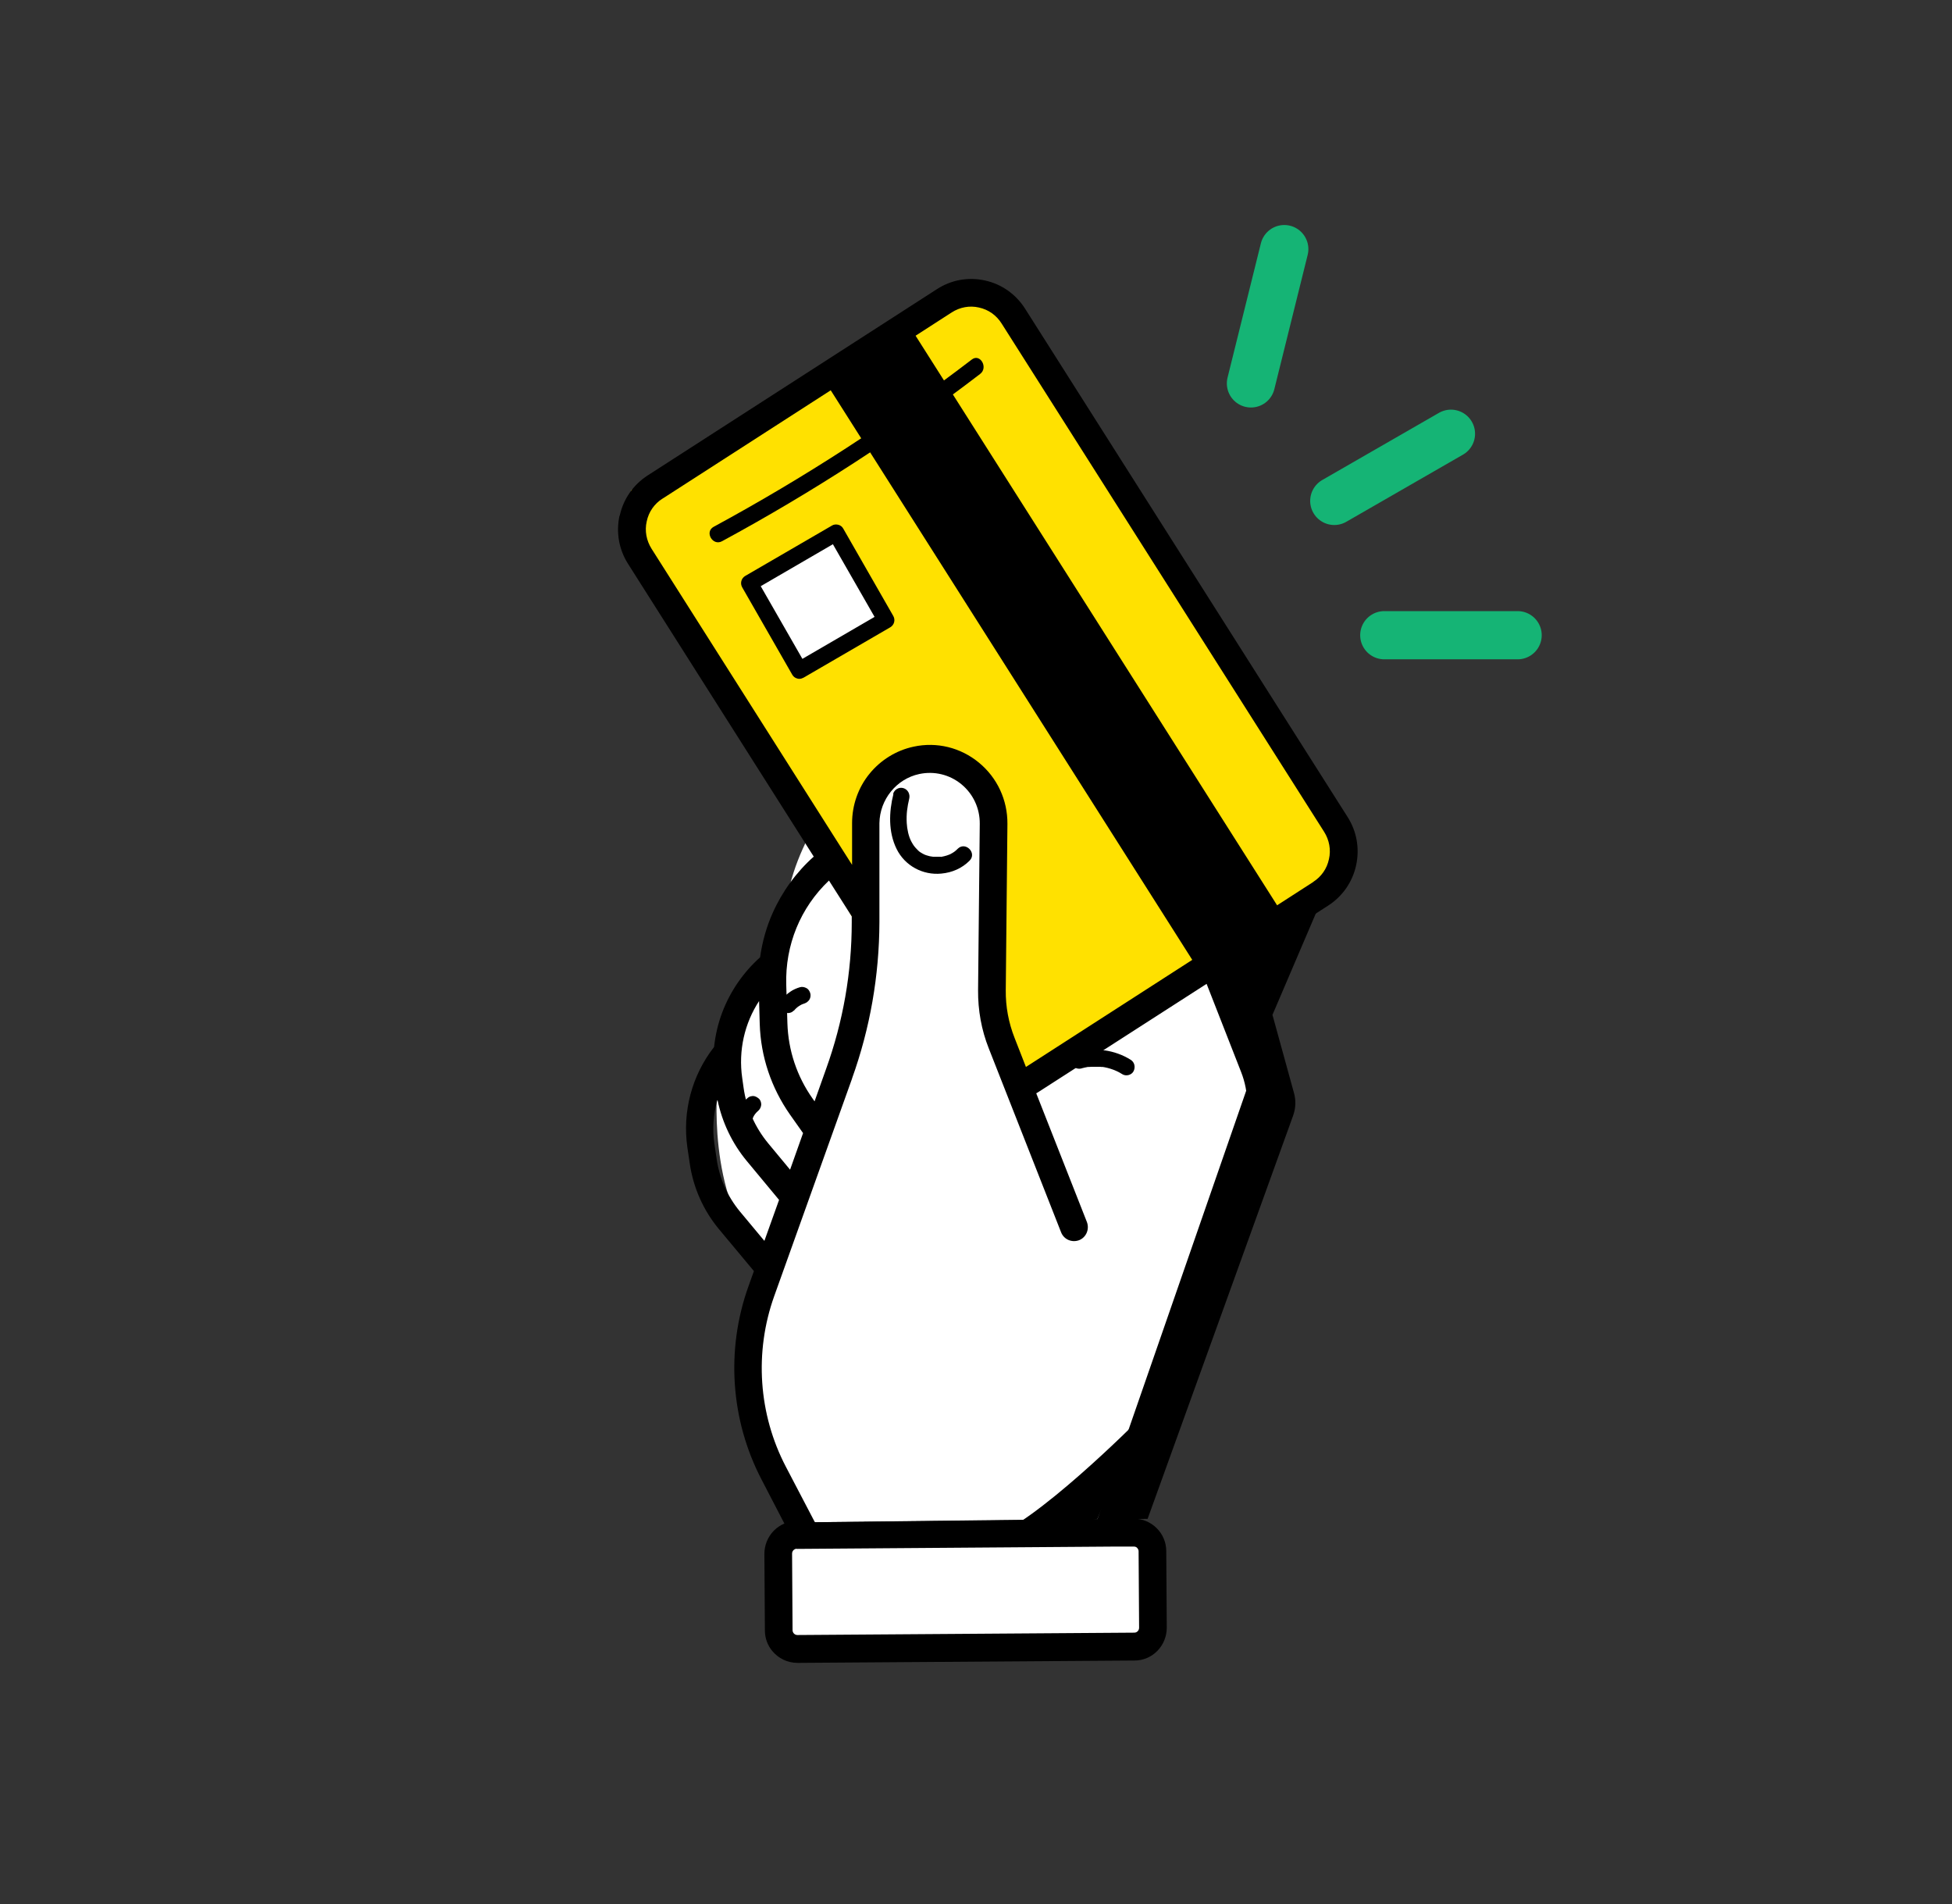 <svg width="81" height="79" viewBox="0 0 81 79" fill="none" xmlns="http://www.w3.org/2000/svg">
<rect x="0" y="0" width="81" height="79" fill="#333333" stroke="none"/>
<g clip-path="url(#clip0_2058_963)">
<path d="M36.526 34.473C36.526 34.473 34.078 37.245 34.694 40.852C34.694 40.852 32.535 41.263 31.851 45.644C31.851 45.644 31.36 50.163 33.684 52.531C33.684 52.531 32.314 60.944 35.89 63.145L47.621 63.013L53.659 46.284C53.769 45.978 53.783 45.651 53.693 45.337L51.916 38.888L36.533 34.473H36.526Z" fill="black"/>
<path d="M34.452 33.317C34.452 33.317 32.003 36.2 32.619 39.954C32.619 39.954 30.461 40.379 29.776 44.94C29.776 44.94 29.285 49.641 31.609 52.106C31.609 52.106 30.239 60.861 33.815 63.152L45.546 63.013L51.757 45.121L50.159 36.534L34.465 33.324L34.452 33.317Z" fill="white"/>
<path d="M40.068 12.132L26.193 20.342V22.063L35.344 38.018L39.992 45.017L40.995 45.685L55.194 36.52C55.194 36.52 56.128 35.622 55.755 34.466C55.381 33.31 41.686 12.716 41.686 12.716L40.075 12.124L40.068 12.132Z" fill="#FFE100"/>
<path d="M42.779 46.159L41.015 42.106V33.038L38.636 30.914L36.07 32.112V35.086L35.344 41.514L35.143 47.608L42.779 46.159Z" fill="white"/>
<path d="M47.15 63.96H33.151C32.815 63.96 32.542 64.234 32.542 64.573V67.525C32.542 67.864 32.815 68.138 33.151 68.138H47.15C47.486 68.138 47.759 67.864 47.759 67.525V64.573C47.759 64.234 47.486 63.96 47.15 63.96Z" fill="white"/>
<path d="M25.709 21.387C25.557 22.084 25.681 22.794 26.062 23.393L33.767 35.538C33.047 36.179 32.459 36.987 32.065 37.871C31.802 38.456 31.63 39.083 31.54 39.717C30.848 40.337 30.308 41.117 29.976 41.987C29.797 42.454 29.686 42.941 29.631 43.436C28.711 44.613 28.309 46.117 28.524 47.608L28.621 48.262C28.766 49.272 29.188 50.219 29.838 50.999L31.284 52.733L31.055 53.374C30.115 55.999 30.315 58.918 31.602 61.383L32.549 63.208C32.383 63.277 32.238 63.375 32.107 63.507C31.858 63.765 31.719 64.106 31.719 64.468L31.74 67.644C31.74 67.971 31.858 68.271 32.051 68.5C32.3 68.8 32.674 68.988 33.096 68.988L47.081 68.89C47.441 68.89 47.78 68.744 48.029 68.487C48.278 68.229 48.416 67.888 48.416 67.525L48.395 64.35C48.395 63.605 47.78 62.999 47.04 63.006H46.77L52.587 47.503C53.009 46.389 52.995 45.163 52.566 44.049L51.051 40.184L55.111 37.572C55.706 37.189 56.121 36.597 56.273 35.901C56.425 35.204 56.301 34.494 55.92 33.895L42.537 12.807C42.157 12.208 41.569 11.79 40.877 11.637C40.185 11.484 39.48 11.609 38.885 11.992L26.878 19.723C26.283 20.106 25.868 20.698 25.716 21.394L25.709 21.387ZM54.496 36.59L52.995 37.558L37.993 13.928L39.494 12.96C39.833 12.744 40.234 12.668 40.621 12.758C41.015 12.842 41.347 13.079 41.562 13.42L54.945 34.508C55.16 34.849 55.236 35.253 55.146 35.643C55.063 36.04 54.828 36.374 54.489 36.59H54.496ZM33.061 64.259H33.096L46.334 64.162H47.047C47.109 64.162 47.164 64.183 47.199 64.231C47.226 64.266 47.247 64.308 47.247 64.357L47.268 67.532C47.268 67.602 47.233 67.651 47.212 67.672C47.192 67.693 47.143 67.734 47.074 67.734L33.089 67.832C32.978 67.832 32.888 67.741 32.888 67.63L32.868 64.454C32.868 64.385 32.902 64.336 32.923 64.315C32.944 64.294 32.992 64.252 33.061 64.252V64.259ZM35.358 44.738C36.105 42.656 36.485 40.476 36.492 38.261V34.153C36.506 33.171 37.197 32.314 38.145 32.112C38.767 31.98 39.404 32.133 39.895 32.537C40.386 32.941 40.663 33.54 40.656 34.18L40.586 41.082C40.58 41.911 40.725 42.726 41.029 43.492L44.031 51.124C44.148 51.424 44.48 51.563 44.778 51.452C45.075 51.334 45.214 50.999 45.103 50.7L43 45.358C43.035 45.337 43.069 45.316 43.104 45.295L50.069 40.817L51.501 44.474C51.833 45.316 51.84 46.249 51.522 47.099L45.546 63.02V63.04L33.815 63.152L33.788 63.103L32.612 60.854C31.47 58.674 31.297 56.09 32.127 53.771L35.358 44.745V44.738ZM29.776 45.644C29.97 46.57 30.384 47.44 30.993 48.172L32.328 49.78L31.719 51.48L30.703 50.261C30.191 49.641 29.859 48.896 29.741 48.102L29.644 47.447C29.555 46.842 29.603 46.229 29.762 45.651L29.776 45.644ZM31.498 41.514L31.526 42.482C31.567 43.833 32.003 45.128 32.778 46.236L33.324 47.009L32.785 48.527L31.878 47.434C31.332 46.772 30.972 45.971 30.855 45.121L30.799 44.724C30.634 43.582 30.896 42.447 31.505 41.521L31.498 41.514ZM34.396 36.527L35.344 38.018V38.261C35.344 40.344 34.984 42.391 34.279 44.348L33.801 45.692L33.718 45.574C33.068 44.655 32.709 43.575 32.674 42.454L32.626 40.859C32.577 39.209 33.213 37.656 34.396 36.534V36.527ZM27.486 20.691L34.472 16.192L49.474 39.822L42.572 44.265L42.101 43.06C41.852 42.426 41.728 41.764 41.735 41.082L41.804 34.18C41.811 33.191 41.382 32.265 40.621 31.639C39.86 31.012 38.871 30.768 37.91 30.977C37.19 31.13 36.54 31.534 36.077 32.105C35.613 32.676 35.358 33.4 35.358 34.146V35.88L35.012 35.337L27.037 22.766C26.823 22.425 26.746 22.021 26.836 21.631C26.919 21.234 27.154 20.899 27.493 20.684L27.486 20.691Z" fill="black"/>
<path d="M37.073 32.941C36.886 33.686 36.858 34.515 37.204 35.218C37.55 35.922 38.297 36.319 39.065 36.242C39.508 36.2 39.916 36.026 40.234 35.706C40.552 35.385 40.061 34.898 39.743 35.211C39.646 35.309 39.584 35.357 39.438 35.434C39.425 35.441 39.411 35.448 39.39 35.455C39.355 35.469 39.328 35.476 39.293 35.49C39.224 35.511 39.148 35.532 39.072 35.545C39.01 35.559 39.093 35.545 39.023 35.545C38.989 35.545 38.954 35.545 38.919 35.545C38.885 35.545 38.85 35.545 38.816 35.545C38.795 35.545 38.781 35.545 38.761 35.545C38.761 35.545 38.684 35.545 38.719 35.545C38.74 35.545 38.664 35.538 38.643 35.532C38.608 35.532 38.574 35.518 38.539 35.511C38.505 35.504 38.47 35.49 38.442 35.483C38.428 35.483 38.339 35.441 38.38 35.462C38.318 35.434 38.256 35.399 38.2 35.364C38.186 35.357 38.124 35.309 38.159 35.337C38.124 35.309 38.096 35.281 38.069 35.253C37.951 35.135 37.903 35.072 37.82 34.919C37.702 34.703 37.64 34.396 37.626 34.146C37.605 33.77 37.647 33.484 37.73 33.129C37.771 32.948 37.675 32.753 37.488 32.697C37.301 32.641 37.107 32.76 37.059 32.941H37.073Z" fill="black"/>
<path d="M32.944 41.932C32.999 41.862 33.061 41.806 33.13 41.751L33.061 41.806C33.151 41.737 33.241 41.681 33.345 41.639L33.262 41.674C33.303 41.66 33.338 41.646 33.379 41.632C33.462 41.604 33.538 41.549 33.587 41.472C33.635 41.395 33.649 41.284 33.621 41.2C33.594 41.117 33.545 41.033 33.462 40.992C33.379 40.95 33.283 40.929 33.193 40.957C33.054 40.998 32.909 41.061 32.791 41.145C32.674 41.228 32.549 41.326 32.453 41.437C32.39 41.507 32.349 41.59 32.349 41.681C32.349 41.764 32.383 41.869 32.453 41.925C32.522 41.98 32.605 42.029 32.695 42.029C32.785 42.029 32.881 41.994 32.937 41.925L32.944 41.932Z" fill="black"/>
<path d="M31.187 46.598C31.201 46.5 31.228 46.41 31.263 46.326L31.228 46.41C31.263 46.319 31.311 46.243 31.374 46.166L31.318 46.236C31.367 46.173 31.422 46.117 31.484 46.062C31.547 46.006 31.588 45.894 31.588 45.818C31.588 45.734 31.553 45.63 31.484 45.574C31.415 45.518 31.332 45.469 31.242 45.469L31.152 45.483C31.097 45.497 31.042 45.532 31 45.574C30.945 45.616 30.896 45.664 30.855 45.72C30.793 45.797 30.737 45.873 30.689 45.95C30.613 46.089 30.55 46.249 30.53 46.417C30.516 46.465 30.516 46.507 30.53 46.556C30.53 46.605 30.544 46.647 30.571 46.688C30.613 46.758 30.696 46.828 30.779 46.849C30.869 46.869 30.965 46.862 31.049 46.814C31.118 46.765 31.194 46.695 31.208 46.605L31.187 46.598Z" fill="black"/>
<path d="M44.889 44.32C44.972 44.3 45.055 44.279 45.138 44.265C45.179 44.265 45.179 44.265 45.138 44.265C45.151 44.265 45.172 44.265 45.186 44.265C45.221 44.265 45.262 44.258 45.297 44.258C45.38 44.258 45.47 44.258 45.553 44.258C45.587 44.258 45.615 44.258 45.649 44.258C45.663 44.258 45.795 44.279 45.719 44.258C45.878 44.279 46.037 44.32 46.189 44.376C46.217 44.39 46.251 44.397 46.279 44.411C46.217 44.383 46.334 44.439 46.341 44.439C46.417 44.474 46.493 44.515 46.569 44.564C46.721 44.662 46.957 44.606 47.04 44.439C47.123 44.272 47.081 44.063 46.915 43.965C46.258 43.554 45.435 43.443 44.688 43.652C44.515 43.701 44.391 43.903 44.446 44.084C44.501 44.265 44.681 44.376 44.875 44.327L44.889 44.32Z" fill="black"/>
<path d="M29.963 22.453C33.705 20.426 37.287 18.107 40.669 15.516C41.022 15.252 40.669 14.646 40.324 14.917C36.941 17.508 33.359 19.827 29.617 21.854C29.223 22.063 29.575 22.669 29.963 22.453Z" fill="black"/>
<path d="M47.268 58.883C47.268 58.883 42.862 63.333 40.988 63.82L45.539 63.02L47.268 58.883Z" fill="black"/>
<path d="M36.763 25.723L34.688 22.105L31.094 24.194L33.169 27.813L36.763 25.723Z" fill="white"/>
<path d="M33.172 28.163C33.172 28.163 33.11 28.163 33.082 28.149C32.992 28.128 32.916 28.066 32.874 27.989L30.799 24.368C30.703 24.201 30.758 23.992 30.924 23.894L34.521 21.805C34.597 21.756 34.694 21.749 34.783 21.77C34.873 21.791 34.95 21.854 34.991 21.93L37.066 25.552C37.163 25.719 37.107 25.928 36.941 26.025L33.345 28.114C33.289 28.142 33.234 28.163 33.172 28.163ZM31.567 24.319L33.296 27.334L36.291 25.593L34.562 22.578L31.567 24.319Z" fill="black"/>
<path d="M55.187 36.527L52.801 42.106L51.051 40.184L55.187 36.527Z" fill="black"/>
<path d="M51.909 15.906L53.292 10.335" stroke="#15B475" stroke-width="2" stroke-linecap="round" stroke-linejoin="round"/>
<path d="M57.442 26.353H62.975" stroke="#15B475" stroke-width="2" stroke-linecap="round" stroke-linejoin="round"/>
<path d="M55.367 20.781L60.209 17.995" stroke="#15B475" stroke-width="2" stroke-linecap="round" stroke-linejoin="round"/>
</g>
<defs>
<clipPath id="clip0_2058_963">
<rect width="81" height="78" fill="white" transform="translate(0 0.585)"/>
</clipPath>
</defs>
</svg>
